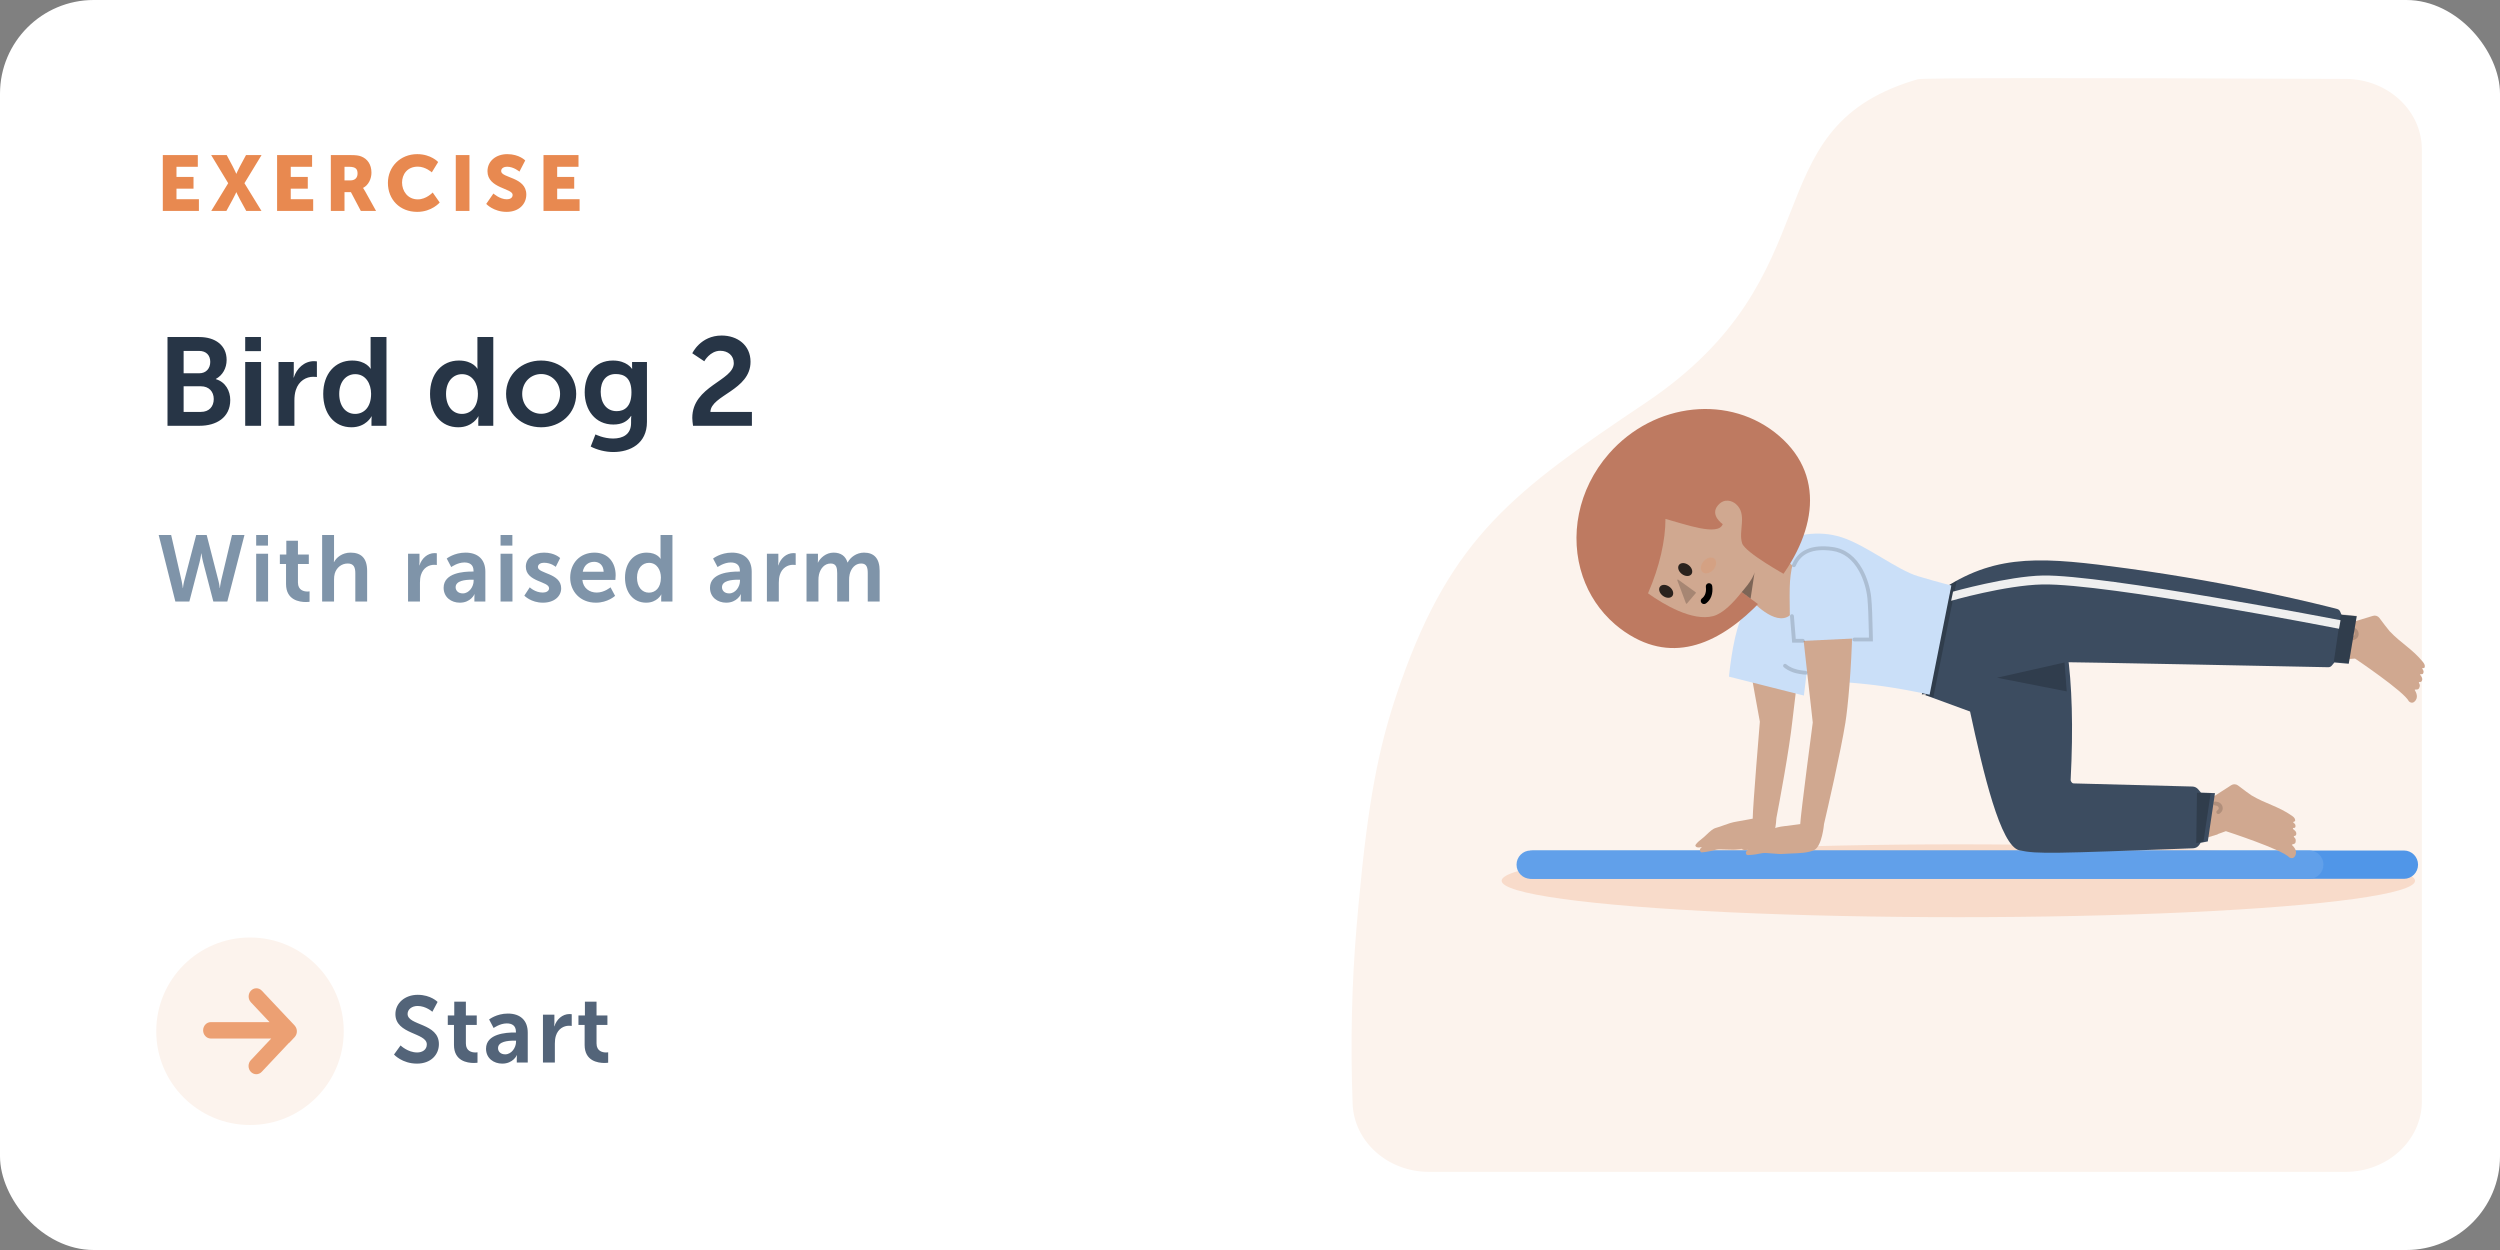 <?xml version="1.0" encoding="UTF-8"?> <svg xmlns="http://www.w3.org/2000/svg" width="640" height="320" viewBox="0 0 640 320" fill="none"><rect x="0" y="0" width="640" height="320" fill="#808080" stroke="none"/><rect width="640" height="320" rx="24" fill="white"></rect><path fill-rule="evenodd" clip-rule="evenodd" d="M620 38.268V281.935C620 291.912 611.238 300 600.429 300H365.829C355.279 300 346.628 292.282 346.269 282.55C345.698 267.052 346.036 251.954 347.284 237.257L347.817 231.218C350.235 205.006 352.907 191.425 357.704 177.252L358.603 174.648C371.704 137.477 387.544 125.738 421.255 103.13C470.075 70.39 448.462 33.484 489.678 20.669L490.947 20.288C492.165 19.935 528.689 19.906 600.516 20.203C611.291 20.248 620 28.323 620 38.268Z" fill="#FCF3ED"></path><mask id="mask0_619_18128" style="mask-type:alpha" maskUnits="userSpaceOnUse" x="346" y="20" width="274" height="280"><path fill-rule="evenodd" clip-rule="evenodd" d="M620 38.268V281.935C620 291.912 611.238 300 600.429 300H365.829C355.279 300 346.628 292.282 346.269 282.55C345.698 267.052 346.036 251.954 347.284 237.257L347.817 231.218C350.235 205.006 352.907 191.425 357.704 177.252L358.603 174.648C371.704 137.477 387.544 125.738 421.255 103.13C470.075 70.39 448.462 33.484 489.678 20.669L490.947 20.288C492.165 19.935 528.689 19.906 600.516 20.203C611.291 20.248 620 28.323 620 38.268Z" fill="white"></path></mask><g mask="url(#mask0_619_18128)"> </g><ellipse cx="501.336" cy="225.474" rx="116.916" ry="9.326" fill="#F8DBCA"></ellipse><path fill-rule="evenodd" clip-rule="evenodd" d="M392.489 217.731H615.42C617.408 217.731 619.021 219.354 619.021 221.355C619.021 223.357 617.408 224.979 615.42 224.979H392.489C390.5 224.979 388.888 223.357 388.888 221.355C388.888 219.354 390.5 217.731 392.489 217.731Z" fill="#5096E8"></path><path fill-rule="evenodd" clip-rule="evenodd" d="M391.834 217.731H591.195C593.184 217.731 594.796 219.354 594.796 221.355C594.796 223.357 593.184 224.979 591.195 224.979H391.834C389.846 224.979 388.234 223.357 388.234 221.355C388.234 219.354 389.846 217.731 391.834 217.731Z" fill="#61A0EA"></path><path fill-rule="evenodd" clip-rule="evenodd" d="M601.446 159.49L607.482 157.657C608.09 157.472 608.748 157.69 609.128 158.2C609.961 159.317 611.363 161.181 611.736 161.578C614.62 164.653 617.559 166.133 620.263 169.459C620.731 170.034 620.818 170.411 620.725 170.789C620.633 171.167 620.099 171 620.089 171.07C620.05 171.337 620.601 171.541 620.392 172.24C620.183 172.938 619.669 172.319 619.573 172.655C619.502 172.905 620.293 173.412 620.054 174.156C619.814 174.9 619.265 174.394 619.232 174.695C619.199 174.996 619.789 175.26 619.232 176.268C618.779 176.847 617.834 176.194 618.297 176.865C618.413 177.109 619.35 178.593 618.023 179.687C617.324 180.232 616.671 179.526 616.671 179.526C615.412 177.004 602.898 168.596 602.898 168.596L600.429 168.765L599.021 159.939L601.446 159.49Z" fill="#D0A890"></path><path opacity="0.15" d="M601.764 160.868C601.668 161.128 601.803 161.415 602.067 161.51C602.56 161.687 602.771 161.922 602.792 162.256C602.812 162.564 602.664 162.752 602.228 162.899C601.962 162.989 601.82 163.274 601.912 163.535C602.003 163.797 602.293 163.935 602.559 163.846C603.403 163.56 603.859 162.982 603.808 162.192C603.759 161.428 603.264 160.874 602.417 160.57C602.153 160.475 601.861 160.609 601.764 160.868Z" fill="black"></path><path fill-rule="evenodd" clip-rule="evenodd" d="M565.904 204.424L571.197 201.008C571.731 200.663 572.425 200.692 572.932 201.078C574.042 201.923 575.906 203.331 576.374 203.611C579.998 205.775 583.234 206.392 586.754 208.848C587.363 209.273 587.552 209.612 587.568 210C587.583 210.389 587.025 210.375 587.034 210.444C587.07 210.712 587.657 210.757 587.649 211.486C587.642 212.214 586.976 211.76 586.977 212.109C586.978 212.369 587.879 212.64 587.855 213.421C587.831 214.201 587.163 213.866 587.215 214.164C587.266 214.462 587.907 214.554 587.651 215.676C587.376 216.356 586.286 215.988 586.917 216.506C587.096 216.709 588.408 217.879 587.436 219.294C586.915 220.009 586.091 219.51 586.091 219.51C584.183 217.431 569.823 212.78 569.823 212.78L567.496 213.618L563.698 205.521L565.904 204.424Z" fill="#D0A890"></path><path opacity="0.15" d="M566.592 205.662C566.571 205.938 566.781 206.177 567.061 206.195C567.584 206.23 567.851 206.399 567.964 206.714C568.069 207.005 567.978 207.226 567.6 207.487C567.369 207.647 567.312 207.959 567.473 208.185C567.633 208.411 567.95 208.465 568.18 208.306C568.913 207.8 569.191 207.119 568.923 206.374C568.664 205.653 568.035 205.256 567.136 205.196C566.856 205.177 566.612 205.386 566.592 205.662Z" fill="black"></path><path fill-rule="evenodd" clip-rule="evenodd" d="M558.528 207.548L565.881 204.374L567.672 213.609L559.374 216.168L558.528 207.548Z" fill="#D0A890"></path><path fill-rule="evenodd" clip-rule="evenodd" d="M498.743 150.82L492.94 177.973L504.337 182.151C507.689 197.702 512.107 216.655 517.002 217.689C521.684 218.679 525.459 218.48 561.433 217.168C562.087 217.145 562.686 216.805 563.033 216.261L563.349 215.766L565.197 215.403L567.035 203.044L563.445 202.905L562.725 202.057C562.363 201.63 561.834 201.374 561.27 201.352L530.836 200.552C530.288 200.53 530.079 199.796 530.083 199.716C531.503 172.535 528.59 155.825 523.583 150.567C518.349 145.071 511.268 147.123 498.743 150.82Z" fill="#3C4C60"></path><path fill-rule="evenodd" clip-rule="evenodd" d="M544.594 145.519C523.477 142.652 511.594 141.576 497.818 150.499L491.991 177.767C492.157 177.836 504.073 174.906 527.765 169.535C528.279 169.418 589.641 170.677 596.04 170.809C596.405 170.816 596.714 170.656 596.948 170.376L597.599 169.597L601.271 169.928L603.316 157.745L599.431 157.385L599.089 156.582C598.945 156.244 598.662 155.993 598.306 155.9C594.564 154.924 572.346 149.285 544.594 145.519Z" fill="#3C4C60"></path><path opacity="0.204" fill-rule="evenodd" clip-rule="evenodd" d="M562.238 215.841L564.086 215.478L565.923 203.119L562.423 202.934L562.238 215.841Z" fill="black"></path><path opacity="0.204" fill-rule="evenodd" clip-rule="evenodd" d="M497.835 150.42L491.99 177.767L494.933 178.545L500.923 148.647L497.835 150.42Z" fill="black"></path><path opacity="0.204" fill-rule="evenodd" clip-rule="evenodd" d="M599.245 157.223L597.458 169.398L601.305 169.767L603.346 157.66L599.245 157.223Z" fill="black"></path><path d="M499.495 153.802C499.495 153.802 513.413 149.8 522.888 149.619C539.222 149.306 598.784 160.961 598.784 160.961L599.18 158.777C599.18 158.777 538.341 147.035 522.961 147.332C514.101 147.503 499.983 151.458 499.983 151.458L499.495 153.802Z" fill="#EFEFEF"></path><path fill-rule="evenodd" clip-rule="evenodd" d="M528.511 169.598L511.232 173.497L529.085 176.999L528.511 169.598Z" fill="black" fill-opacity="0.2"></path><path fill-rule="evenodd" clip-rule="evenodd" d="M448.694 209.576C448.685 206.765 450.523 184.751 450.523 184.751C450.523 184.751 448.131 171.845 447.002 164.765C446.969 164.556 446.934 164.344 446.899 164.129C446.445 161.331 445.927 158.141 447.03 156.606C449.44 153.251 455.344 154.244 457.852 156.569C461.9 159.731 460.355 172.224 459.305 180.716C459.14 182.052 458.988 183.289 458.871 184.375C458.044 192.046 455.462 205.747 454.754 209.438C454.711 210.285 454.393 215.001 452.622 216.02C451.193 216.841 448.723 217.053 446.684 217.227C445.942 217.291 445.257 217.35 444.7 217.431C444.039 217.528 443.282 217.503 442.255 217.469C441.696 217.45 441.057 217.429 440.31 217.424C439.647 217.419 439.081 217.567 438.461 217.728C437.978 217.854 437.464 217.989 436.845 218.066C435.785 218.199 435.576 218.252 435.456 218.172C435.416 218.146 435.386 218.105 435.337 218.047C434.785 217.396 435.744 216.821 435.744 216.821C435.744 216.821 434.254 217.27 434.019 216.511C433.93 216.223 434.822 215.398 435.213 215.108C435.869 214.621 436.429 214.092 436.944 213.606C437.763 212.832 438.47 212.165 439.269 211.942C439.992 211.741 440.636 211.506 441.272 211.273C442.318 210.892 443.344 210.517 444.676 210.308C445.679 210.151 446.663 209.962 447.522 209.797C447.947 209.716 448.342 209.64 448.694 209.576Z" fill="#D0A890"></path><path fill-rule="evenodd" clip-rule="evenodd" d="M493.197 176.917L499.428 150.177C499.428 150.177 493.217 149.326 484.945 146.729C476.799 139.209 469.059 136.99 463.187 137.283C457.316 137.575 453.93 139.729 452.954 141.084C451.051 144.915 447.47 153.343 446.99 159.777C447.265 160.577 448.198 162.187 449.442 163.437C453.284 167.3 457.626 169.52 459.102 170.57C467.351 176.434 477.657 173.236 482.426 174.341C487.195 175.447 493.197 176.917 493.197 176.917Z" fill="#D0A890"></path><path fill-rule="evenodd" clip-rule="evenodd" d="M499.546 149.879C499.546 149.879 496.443 149.132 491.033 147.514C485.623 145.895 477.912 139.663 471.545 137.573C465.177 135.482 459.27 137.23 456.471 138.409C453.671 139.587 452.938 141.083 452.938 141.083C452.938 141.083 455.334 141.596 458.158 144.134C463.418 148.861 462.021 154.501 458.209 157.524C454.397 160.547 448.195 153.505 448.195 153.505C448.195 153.505 447.363 154.076 445.411 159.057C443.459 164.037 442.621 173.221 442.621 173.221L461.795 178.06C461.795 178.06 462.437 172.761 462.437 172.761C471.926 175.701 474.513 173.64 493.981 177.844L499.546 149.879Z" fill="#CADFF8"></path><path fill-rule="evenodd" clip-rule="evenodd" d="M460.858 210.969C460.998 208.131 464.066 184.956 464.066 184.956C464.066 184.956 460.995 157.63 460.241 150.5C459.928 147.545 459.858 142.753 461.131 141.165C463.713 137.939 469.245 138.312 471.626 140.764C476.111 144.663 473.7 177.078 472.42 185.013C471.197 192.592 467.871 207.001 466.934 211.012C466.94 211.013 466.942 211.013 466.942 211.013C466.942 211.013 466.458 216.584 464.452 217.602C462.982 218.348 460.505 218.432 458.459 218.5C457.715 218.525 457.028 218.549 456.467 218.601C455.802 218.663 455.048 218.599 454.023 218.512C453.466 218.465 452.83 218.41 452.084 218.366C451.422 218.327 450.849 218.445 450.221 218.575C449.733 218.676 449.212 218.783 448.59 218.828C447.524 218.906 447.313 218.948 447.197 218.862C447.158 218.834 447.13 218.791 447.085 218.731C446.568 218.053 447.556 217.529 447.556 217.529C447.556 217.529 446.045 217.899 445.85 217.129C445.776 216.837 446.711 216.061 447.116 215.791C447.797 215.339 448.384 214.84 448.924 214.381C449.784 213.651 450.524 213.022 451.334 212.841C452.067 212.677 452.722 212.476 453.37 212.277C454.434 211.95 455.479 211.629 456.82 211.49C457.83 211.385 458.822 211.247 459.689 211.127C460.113 211.068 460.507 211.013 460.858 210.969Z" fill="#D0A890"></path><path fill-rule="evenodd" clip-rule="evenodd" d="M458.361 164.225L477.59 163.304C477.59 163.304 477.635 151.36 476.421 147.34C474.412 140.691 470.005 137.612 466.43 137.799C462.36 138.011 458.914 140.033 458.245 148.813C457.971 152.407 458.361 164.225 458.361 164.225Z" fill="#CADFF8"></path><path opacity="0.15" d="M458.781 144.523C458.676 144.772 458.797 145.058 459.051 145.16C459.305 145.263 459.595 145.143 459.7 144.894C461.064 141.636 464.112 140.336 468.993 141.005C472.021 141.42 474.3 143.273 475.912 146.19C477.089 148.32 477.815 150.891 478.03 152.936L478.06 153.238C478.225 154.978 478.347 157.82 478.426 161.758L478.452 163.227L474.712 163.23C474.453 163.23 474.241 163.424 474.217 163.671L474.214 163.718C474.214 163.972 474.411 164.181 474.663 164.204L474.711 164.206L479.461 164.204L479.441 162.944C479.359 158.101 479.219 154.734 479.019 152.835C478.791 150.669 478.03 147.975 476.785 145.722C475.035 142.555 472.507 140.5 469.131 140.037C463.839 139.312 460.338 140.805 458.781 144.523Z" fill="black"></path><path opacity="0.15" d="M458.248 157.768L458.79 164.527L461.507 164.525C461.782 164.525 462.004 164.306 462.004 164.036C462.005 163.782 461.808 163.574 461.556 163.55L461.508 163.548L459.709 163.549L459.239 157.69C459.219 157.437 459.005 157.244 458.752 157.24L458.705 157.242C458.431 157.263 458.227 157.499 458.248 157.768Z" fill="black"></path><path opacity="0.15" d="M456.606 170.106C456.422 170.306 456.437 170.615 456.641 170.796C457.169 171.265 457.895 171.679 458.82 172.043C459.136 172.168 459.492 172.276 459.881 172.368C460.382 172.486 460.913 172.574 461.442 172.637L461.709 172.666C461.752 172.67 461.794 172.674 461.834 172.678L462.093 172.7C462.118 172.701 462.138 172.703 462.153 172.703C462.427 172.719 462.662 172.514 462.679 172.245C462.696 171.975 462.487 171.744 462.213 171.728L462.039 171.715L461.812 171.694C461.732 171.686 461.649 171.677 461.562 171.667C461.069 171.609 460.574 171.527 460.115 171.418C459.77 171.336 459.459 171.242 459.191 171.137C458.367 170.812 457.74 170.454 457.308 170.071C457.104 169.89 456.79 169.906 456.606 170.106Z" fill="black"></path><path fill-rule="evenodd" clip-rule="evenodd" d="M413.412 159.797C415.009 161.178 416.722 162.35 418.522 163.313C430.766 169.883 442.724 163.223 452.861 151.624C464.483 138.326 467.987 122.425 455.506 111.633C443.024 100.841 423.484 102.877 411.861 116.175C403.87 125.318 401.699 137.406 405.179 147.575C406.761 152.198 409.511 156.424 413.412 159.797" fill="#BE7A61"></path><mask id="mask1_619_18128" style="mask-type:alpha" maskUnits="userSpaceOnUse" x="403" y="104" width="61" height="62"><path fill-rule="evenodd" clip-rule="evenodd" d="M413.412 159.797C415.009 161.178 416.722 162.35 418.522 163.313C430.766 169.883 442.724 163.223 452.861 151.624C464.483 138.326 467.987 122.425 455.506 111.633C443.024 100.841 423.484 102.877 411.861 116.175C403.87 125.318 401.699 137.406 405.179 147.575C406.761 152.198 409.511 156.424 413.412 159.797" fill="white"></path></mask><g mask="url(#mask1_619_18128)"> </g><path fill-rule="evenodd" clip-rule="evenodd" d="M446.967 150.313C446.967 150.313 449.84 147.218 450.271 145.213L449.244 151.986L446.967 150.313Z" fill="#CF3E83"></path><path fill-rule="evenodd" clip-rule="evenodd" d="M426.359 132.84C426.363 138.276 424.878 145.034 421.891 151.891C425.896 154.753 433.277 159.14 438.594 157.717C441.105 157.045 443.818 154.212 445.867 151.572L453.631 157.273L457.183 147.232C457.183 147.232 446.729 141.466 445.98 139.066C444.967 135.836 447.397 131.641 444.382 129.026C443.489 128.252 441.491 127.427 439.83 129.322C437.6 131.865 441.022 134.186 441.022 134.186C439.901 137.33 431.463 134.227 426.359 132.84L426.359 132.84Z" fill="#D0A890"></path><path opacity="0.2" fill-rule="evenodd" clip-rule="evenodd" d="M429.616 148.386C429.495 148.299 429.334 148.421 429.386 148.56L431.602 154.461C431.642 154.569 431.783 154.593 431.857 154.505L434.119 151.836C434.176 151.77 434.164 151.67 434.093 151.619L429.616 148.386Z" fill="black"></path><path opacity="0.8" fill-rule="evenodd" clip-rule="evenodd" d="M430.534 146.93C431.402 147.6 432.499 147.64 432.986 147.018C433.472 146.397 433.164 145.35 432.296 144.679C431.429 144.009 430.331 143.969 429.845 144.591C429.358 145.212 429.667 146.259 430.534 146.93" fill="black"></path><path opacity="0.8" fill-rule="evenodd" clip-rule="evenodd" d="M425.662 152.505C426.529 153.175 427.627 153.215 428.113 152.593C428.6 151.972 428.292 150.925 427.424 150.254C426.556 149.584 425.459 149.544 424.972 150.166C424.485 150.787 424.794 151.834 425.662 152.505" fill="black"></path><path d="M437.409 149.3C436.957 149.353 436.639 149.759 436.697 150.208C436.807 151.054 436.703 151.733 436.447 152.277C436.289 152.611 436.091 152.86 435.893 153.033L435.803 153.105C435.79 153.115 435.784 153.12 435.786 153.118C435.398 153.35 435.276 153.852 435.513 154.24C435.75 154.628 436.258 154.756 436.646 154.524C436.705 154.489 436.785 154.434 436.882 154.357C437.923 153.523 438.601 152.088 438.331 150.017C438.273 149.568 437.86 149.247 437.409 149.3Z" fill="black"></path><ellipse opacity="0.2" rx="2.285" ry="1.652" transform="matrix(-0.658 0.753 0.756 0.654 437.38 144.755)" fill="#E88950"></ellipse><path opacity="0.399" fill-rule="evenodd" clip-rule="evenodd" d="M445.875 151.562C445.875 151.562 448.748 148.467 449.179 146.462L448.152 153.235L445.875 151.562Z" fill="black"></path><path d="M41.68 54H50.92V51H45.18V48.3H49.54V45.3H45.18V42.7H50.64V39.7H41.68V54ZM54.078 54H57.958L59.598 51C60.098 50.1 60.478 49.22 60.478 49.22H60.518C60.518 49.22 60.898 50.1 61.398 51L63.038 54H66.938L62.578 46.9L66.958 39.7H62.978L61.398 42.64C60.898 43.56 60.518 44.48 60.518 44.48H60.478C60.478 44.48 60.078 43.54 59.598 42.64L58.038 39.7H54.058L58.418 46.9L54.078 54ZM70.934 54H80.174V51H74.434V48.3H78.794V45.3H74.434V42.7H79.894V39.7H70.934V54ZM84.692 54H88.192V49.18H89.832L92.372 54H96.272L93.492 49C93.152 48.4 92.952 48.14 92.952 48.14V48.1C94.372 47.38 95.092 45.72 95.092 44.2C95.092 42.12 94.072 40.66 92.452 40.04C91.832 39.8 91.132 39.7 89.672 39.7H84.692V54ZM88.192 46.18V42.7H89.372C91.132 42.7 91.532 43.34 91.532 44.42C91.532 45.56 90.832 46.18 89.712 46.18H88.192ZM99.305 46.82C99.305 51.06 102.325 54.24 106.805 54.24C110.545 54.24 112.565 51.84 112.565 51.84L110.765 49.28C110.765 49.28 109.125 51.04 106.965 51.04C104.325 51.04 102.925 48.86 102.925 46.74C102.925 44.68 104.225 42.66 106.965 42.66C108.945 42.66 110.545 44.12 110.545 44.12L112.165 41.48C112.165 41.48 110.345 39.46 106.805 39.46C102.505 39.46 99.305 42.66 99.305 46.82ZM116.68 54H120.18V39.7H116.68V54ZM124.475 52.2C124.475 52.2 126.335 54.24 129.695 54.24C132.915 54.24 134.735 52.18 134.735 49.8C134.735 45.28 128.295 45.6 128.295 43.8C128.295 43 129.095 42.68 129.815 42.68C131.535 42.68 132.975 43.94 132.975 43.94L134.455 41.08C134.455 41.08 132.935 39.46 129.855 39.46C127.015 39.46 124.795 41.2 124.795 43.84C124.795 48.24 131.235 48.18 131.235 49.88C131.235 50.74 130.455 51.02 129.735 51.02C127.935 51.02 126.315 49.54 126.315 49.54L124.475 52.2ZM139.137 54H148.377V51H142.637V48.3H146.997V45.3H142.637V42.7H148.097V39.7H139.137V54Z" fill="#E88950"></path><path d="M42.88 109H51.104C55.296 109 58.944 106.952 58.944 102.408C58.944 100.104 57.76 97.8 55.264 97.064V97C56.992 96.072 58.016 94.248 58.016 92.136C58.016 88.392 55.104 86.28 51.008 86.28H42.88V109ZM47.008 95.56V89.832H50.944C52.864 89.832 53.824 91.016 53.824 92.648C53.824 94.28 52.8 95.56 51.008 95.56H47.008ZM47.008 105.448V98.888H51.424C53.504 98.888 54.72 100.264 54.72 102.152C54.72 104.072 53.536 105.448 51.424 105.448H47.008ZM62.771 89.896H66.803V86.28H62.771V89.896ZM62.771 109H66.835V92.68H62.771V109ZM71.302 109H75.367V102.536C75.367 101.576 75.463 100.68 75.719 99.88C76.487 97.448 78.439 96.456 80.166 96.456C80.71 96.456 81.126 96.52 81.126 96.52V92.52C81.126 92.52 80.775 92.456 80.391 92.456C77.894 92.456 75.942 94.312 75.207 96.648H75.142C75.142 96.648 75.207 96.104 75.207 95.496V92.68H71.302V109ZM82.745 100.84C82.745 105.896 85.561 109.384 89.977 109.384C93.721 109.384 95.097 106.6 95.097 106.6H95.161C95.161 106.6 95.097 107.048 95.097 107.656V109H98.937V86.28H94.873V93.448C94.873 93.96 94.905 94.376 94.905 94.376H94.841C94.841 94.376 93.721 92.296 90.137 92.296C85.817 92.296 82.745 95.656 82.745 100.84ZM86.841 100.84C86.841 97.608 88.697 95.784 90.937 95.784C93.657 95.784 95.001 98.28 95.001 100.808C95.001 104.424 93.017 105.96 90.905 105.96C88.505 105.96 86.841 103.944 86.841 100.84ZM110.089 100.84C110.089 105.896 112.905 109.384 117.321 109.384C121.065 109.384 122.441 106.6 122.441 106.6H122.505C122.505 106.6 122.441 107.048 122.441 107.656V109H126.281V86.28H122.217V93.448C122.217 93.96 122.249 94.376 122.249 94.376H122.185C122.185 94.376 121.065 92.296 117.481 92.296C113.161 92.296 110.089 95.656 110.089 100.84ZM114.185 100.84C114.185 97.608 116.041 95.784 118.281 95.784C121.001 95.784 122.345 98.28 122.345 100.808C122.345 104.424 120.361 105.96 118.249 105.96C115.849 105.96 114.185 103.944 114.185 100.84ZM129.555 100.84C129.555 105.864 133.555 109.384 138.547 109.384C143.507 109.384 147.507 105.864 147.507 100.84C147.507 95.848 143.507 92.296 138.515 92.296C133.555 92.296 129.555 95.848 129.555 100.84ZM133.683 100.84C133.683 97.832 135.891 95.752 138.547 95.752C141.171 95.752 143.379 97.832 143.379 100.84C143.379 103.88 141.171 105.928 138.547 105.928C135.891 105.928 133.683 103.88 133.683 100.84ZM152.435 111.208L151.219 114.312C152.787 115.144 154.963 115.72 157.011 115.72C161.267 115.72 165.619 113.608 165.619 108.008V92.68H161.811V93.928C161.811 94.184 161.843 94.376 161.843 94.376H161.747C161.747 94.376 160.467 92.296 156.915 92.296C152.211 92.296 149.683 95.944 149.683 100.424C149.683 104.904 152.339 108.68 157.011 108.68C159.187 108.68 160.595 107.912 161.555 106.472H161.619C161.619 106.472 161.555 106.952 161.555 107.336V108.296C161.555 111.208 159.443 112.264 156.947 112.264C154.483 112.264 152.435 111.208 152.435 111.208ZM157.875 105.256C155.251 105.256 153.779 103.144 153.779 100.296C153.779 97.544 155.155 95.752 157.619 95.752C159.827 95.752 161.651 96.744 161.651 100.456C161.651 104.136 159.827 105.256 157.875 105.256ZM177.417 109H192.489V105.448H181.865C181.961 101.16 192.137 99.912 192.137 92.616C192.137 88.328 188.745 85.896 184.745 85.896C179.305 85.896 177.225 90.44 177.225 90.44L180.297 92.488C180.297 92.488 181.737 89.8 184.393 89.8C186.313 89.8 187.849 90.984 187.849 92.968C187.849 97.48 177.225 98.792 177.225 106.984C177.225 107.624 177.321 108.264 177.417 109Z" fill="#273546"></path><path d="M52.912 136.96H50.224L47.152 148.744C46.888 149.728 46.864 150.544 46.84 150.544H46.792C46.792 150.544 46.72 149.704 46.504 148.744L43.816 136.96H40.624L44.896 154H48.472L51.088 143.92C51.376 142.816 51.52 141.688 51.52 141.688H51.568C51.568 141.688 51.712 142.816 52 143.92L54.616 154H58.192L62.584 136.96H59.392L56.584 148.744C56.368 149.704 56.296 150.544 56.296 150.544H56.248C56.224 150.544 56.2 149.728 55.936 148.744L52.912 136.96ZM65.58 139.672H68.604V136.96H65.58V139.672ZM65.58 154H68.628V141.76H65.58V154ZM73.226 149.512C73.226 153.616 76.61 154.12 78.314 154.12C78.89 154.12 79.25 154.048 79.25 154.048V151.384C79.25 151.384 79.034 151.432 78.698 151.432C77.858 151.432 76.274 151.144 76.274 149.128V144.376H79.058V141.952H76.274V138.424H73.298V141.952H71.642V144.376H73.226V149.512ZM82.465 154H85.513V148.384C85.513 147.808 85.561 147.28 85.705 146.8C86.161 145.312 87.409 144.256 89.017 144.256C90.577 144.256 90.961 145.264 90.961 146.752V154H93.985V146.128C93.985 142.888 92.449 141.472 89.737 141.472C87.601 141.472 86.113 142.72 85.513 143.896H85.465C85.465 143.896 85.513 143.464 85.513 142.864V136.96H82.465V154ZM104.46 154H107.508V149.152C107.508 148.432 107.58 147.76 107.772 147.16C108.348 145.336 109.812 144.592 111.108 144.592C111.516 144.592 111.828 144.64 111.828 144.64V141.64C111.828 141.64 111.564 141.592 111.276 141.592C109.404 141.592 107.94 142.984 107.388 144.736H107.34C107.34 144.736 107.388 144.328 107.388 143.872V141.76H104.46V154ZM113.57 150.472C113.57 152.92 115.538 154.288 117.722 154.288C120.506 154.288 121.466 152.128 121.442 152.128H121.49C121.49 152.128 121.442 152.512 121.442 152.992V154H124.25V146.344C124.25 143.248 122.378 141.472 119.162 141.472C116.258 141.472 114.362 142.984 114.362 142.984L115.514 145.168C115.514 145.168 117.122 143.992 118.874 143.992C120.218 143.992 121.226 144.544 121.226 146.152V146.32H120.818C118.826 146.32 113.57 146.584 113.57 150.472ZM116.642 150.328C116.642 148.624 119.162 148.408 120.722 148.408H121.25V148.696C121.25 150.184 120.098 151.912 118.49 151.912C117.242 151.912 116.642 151.144 116.642 150.328ZM128.142 139.672H131.166V136.96H128.142V139.672ZM128.142 154H131.19V141.76H128.142V154ZM134.228 152.488C134.228 152.488 135.932 154.288 138.98 154.288C141.884 154.288 143.66 152.656 143.66 150.616C143.66 146.68 137.708 146.896 137.708 145.168C137.708 144.4 138.476 144.064 139.268 144.064C141.14 144.064 142.268 145.12 142.268 145.12L143.396 142.864C143.396 142.864 142.052 141.472 139.292 141.472C136.652 141.472 134.612 142.792 134.612 145.072C134.612 149.008 140.564 148.768 140.564 150.592C140.564 151.312 139.82 151.696 138.956 151.696C136.964 151.696 135.62 150.352 135.62 150.352L134.228 152.488ZM145.968 147.88C145.968 151.36 148.488 154.288 152.544 154.288C155.592 154.288 157.464 152.536 157.464 152.536L156.288 150.352C156.288 150.352 154.728 151.696 152.76 151.696C150.936 151.696 149.28 150.592 149.088 148.456H157.536C157.536 148.456 157.608 147.64 157.608 147.28C157.608 144.04 155.712 141.472 152.184 141.472C148.536 141.472 145.968 144.112 145.968 147.88ZM149.184 146.368C149.472 144.784 150.552 143.824 152.112 143.824C153.456 143.824 154.488 144.712 154.536 146.368H149.184ZM160.001 147.88C160.001 151.672 162.113 154.288 165.425 154.288C168.233 154.288 169.265 152.2 169.265 152.2H169.313C169.313 152.2 169.265 152.536 169.265 152.992V154H172.145V136.96H169.097V142.336C169.097 142.72 169.121 143.032 169.121 143.032H169.073C169.073 143.032 168.233 141.472 165.545 141.472C162.305 141.472 160.001 143.992 160.001 147.88ZM163.073 147.88C163.073 145.456 164.465 144.088 166.145 144.088C168.185 144.088 169.193 145.96 169.193 147.856C169.193 150.568 167.705 151.72 166.121 151.72C164.321 151.72 163.073 150.208 163.073 147.88ZM181.757 150.472C181.757 152.92 183.725 154.288 185.909 154.288C188.693 154.288 189.653 152.128 189.629 152.128H189.677C189.677 152.128 189.629 152.512 189.629 152.992V154H192.437V146.344C192.437 143.248 190.565 141.472 187.349 141.472C184.445 141.472 182.549 142.984 182.549 142.984L183.701 145.168C183.701 145.168 185.309 143.992 187.061 143.992C188.405 143.992 189.413 144.544 189.413 146.152V146.32H189.005C187.013 146.32 181.757 146.584 181.757 150.472ZM184.829 150.328C184.829 148.624 187.349 148.408 188.909 148.408H189.437V148.696C189.437 150.184 188.285 151.912 186.677 151.912C185.429 151.912 184.829 151.144 184.829 150.328ZM196.329 154H199.377V149.152C199.377 148.432 199.449 147.76 199.641 147.16C200.217 145.336 201.681 144.592 202.977 144.592C203.385 144.592 203.697 144.64 203.697 144.64V141.64C203.697 141.64 203.433 141.592 203.145 141.592C201.273 141.592 199.809 142.984 199.257 144.736H199.209C199.209 144.736 199.257 144.328 199.257 143.872V141.76H196.329V154ZM206.471 154H209.519V148.624C209.519 148.072 209.543 147.52 209.663 147.064C210.047 145.504 211.079 144.256 212.663 144.256C214.103 144.256 214.319 145.384 214.319 146.704V154H217.367V148.624C217.367 148.048 217.391 147.52 217.511 147.04C217.871 145.504 218.903 144.256 220.463 144.256C221.879 144.256 222.143 145.312 222.143 146.704V154H225.191V146.128C225.191 142.912 223.727 141.472 221.183 141.472C219.263 141.472 217.679 142.672 217.007 143.992H216.959C216.455 142.336 215.255 141.472 213.383 141.472C211.463 141.472 209.999 142.816 209.399 144.016H209.351C209.351 144.016 209.399 143.632 209.399 143.176V141.76H206.471V154Z" fill="#7F94A9"></path><circle cx="64" cy="264" r="24" fill="#FCF3ED"></circle><path fill-rule="evenodd" clip-rule="evenodd" d="M67.028 253.616L73.993 261.014L73.999 261.008L75.398 262.494C75.519 262.624 75.622 262.765 75.705 262.916C76.177 263.725 76.082 264.802 75.421 265.506L74.022 266.992L73.99 266.959L67.005 274.384C66.233 275.205 64.981 275.205 64.208 274.384C63.435 273.564 63.435 272.233 64.208 271.412L69.427 265.866L53.978 265.866C52.886 265.866 52 264.925 52 263.764C52 262.604 52.886 261.662 53.978 261.662L69.006 261.662L64.231 256.588C63.458 255.767 63.458 254.436 64.231 253.616C65.003 252.795 66.256 252.795 67.028 253.616Z" fill="#ECA073"></path><path d="M100.864 269.96C100.864 269.96 102.952 272.288 106.744 272.288C110.296 272.288 112.36 270.008 112.36 267.296C112.36 261.848 104.344 262.592 104.344 259.568C104.344 258.368 105.472 257.528 106.912 257.528C109.048 257.528 110.68 259.016 110.68 259.016L112.024 256.496C112.024 256.496 110.296 254.672 106.936 254.672C103.672 254.672 101.224 256.784 101.224 259.616C101.224 264.848 109.264 264.32 109.264 267.368C109.264 268.76 108.088 269.432 106.792 269.432C104.392 269.432 102.544 267.632 102.544 267.632L100.864 269.96ZM116.217 267.512C116.217 271.616 119.601 272.12 121.305 272.12C121.881 272.12 122.241 272.048 122.241 272.048V269.384C122.241 269.384 122.025 269.432 121.689 269.432C120.849 269.432 119.265 269.144 119.265 267.128V262.376H122.049V259.952H119.265V256.424H116.289V259.952H114.633V262.376H116.217V267.512ZM124.424 268.472C124.424 270.92 126.392 272.288 128.576 272.288C131.36 272.288 132.32 270.128 132.296 270.128H132.344C132.344 270.128 132.296 270.512 132.296 270.992V272H135.104V264.344C135.104 261.248 133.232 259.472 130.016 259.472C127.112 259.472 125.216 260.984 125.216 260.984L126.368 263.168C126.368 263.168 127.976 261.992 129.728 261.992C131.072 261.992 132.08 262.544 132.08 264.152V264.32H131.672C129.68 264.32 124.424 264.584 124.424 268.472ZM127.496 268.328C127.496 266.624 130.016 266.408 131.576 266.408H132.104V266.696C132.104 268.184 130.952 269.912 129.344 269.912C128.096 269.912 127.496 269.144 127.496 268.328ZM138.996 272H142.044V267.152C142.044 266.432 142.116 265.76 142.308 265.16C142.884 263.336 144.348 262.592 145.644 262.592C146.052 262.592 146.364 262.64 146.364 262.64V259.64C146.364 259.64 146.1 259.592 145.812 259.592C143.94 259.592 142.476 260.984 141.924 262.736H141.876C141.876 262.736 141.924 262.328 141.924 261.872V259.76H138.996V272ZM149.666 267.512C149.666 271.616 153.05 272.12 154.754 272.12C155.33 272.12 155.69 272.048 155.69 272.048V269.384C155.69 269.384 155.474 269.432 155.138 269.432C154.298 269.432 152.714 269.144 152.714 267.128V262.376H155.498V259.952H152.714V256.424H149.738V259.952H148.082V262.376H149.666V267.512Z" fill="#536479"></path></svg> 